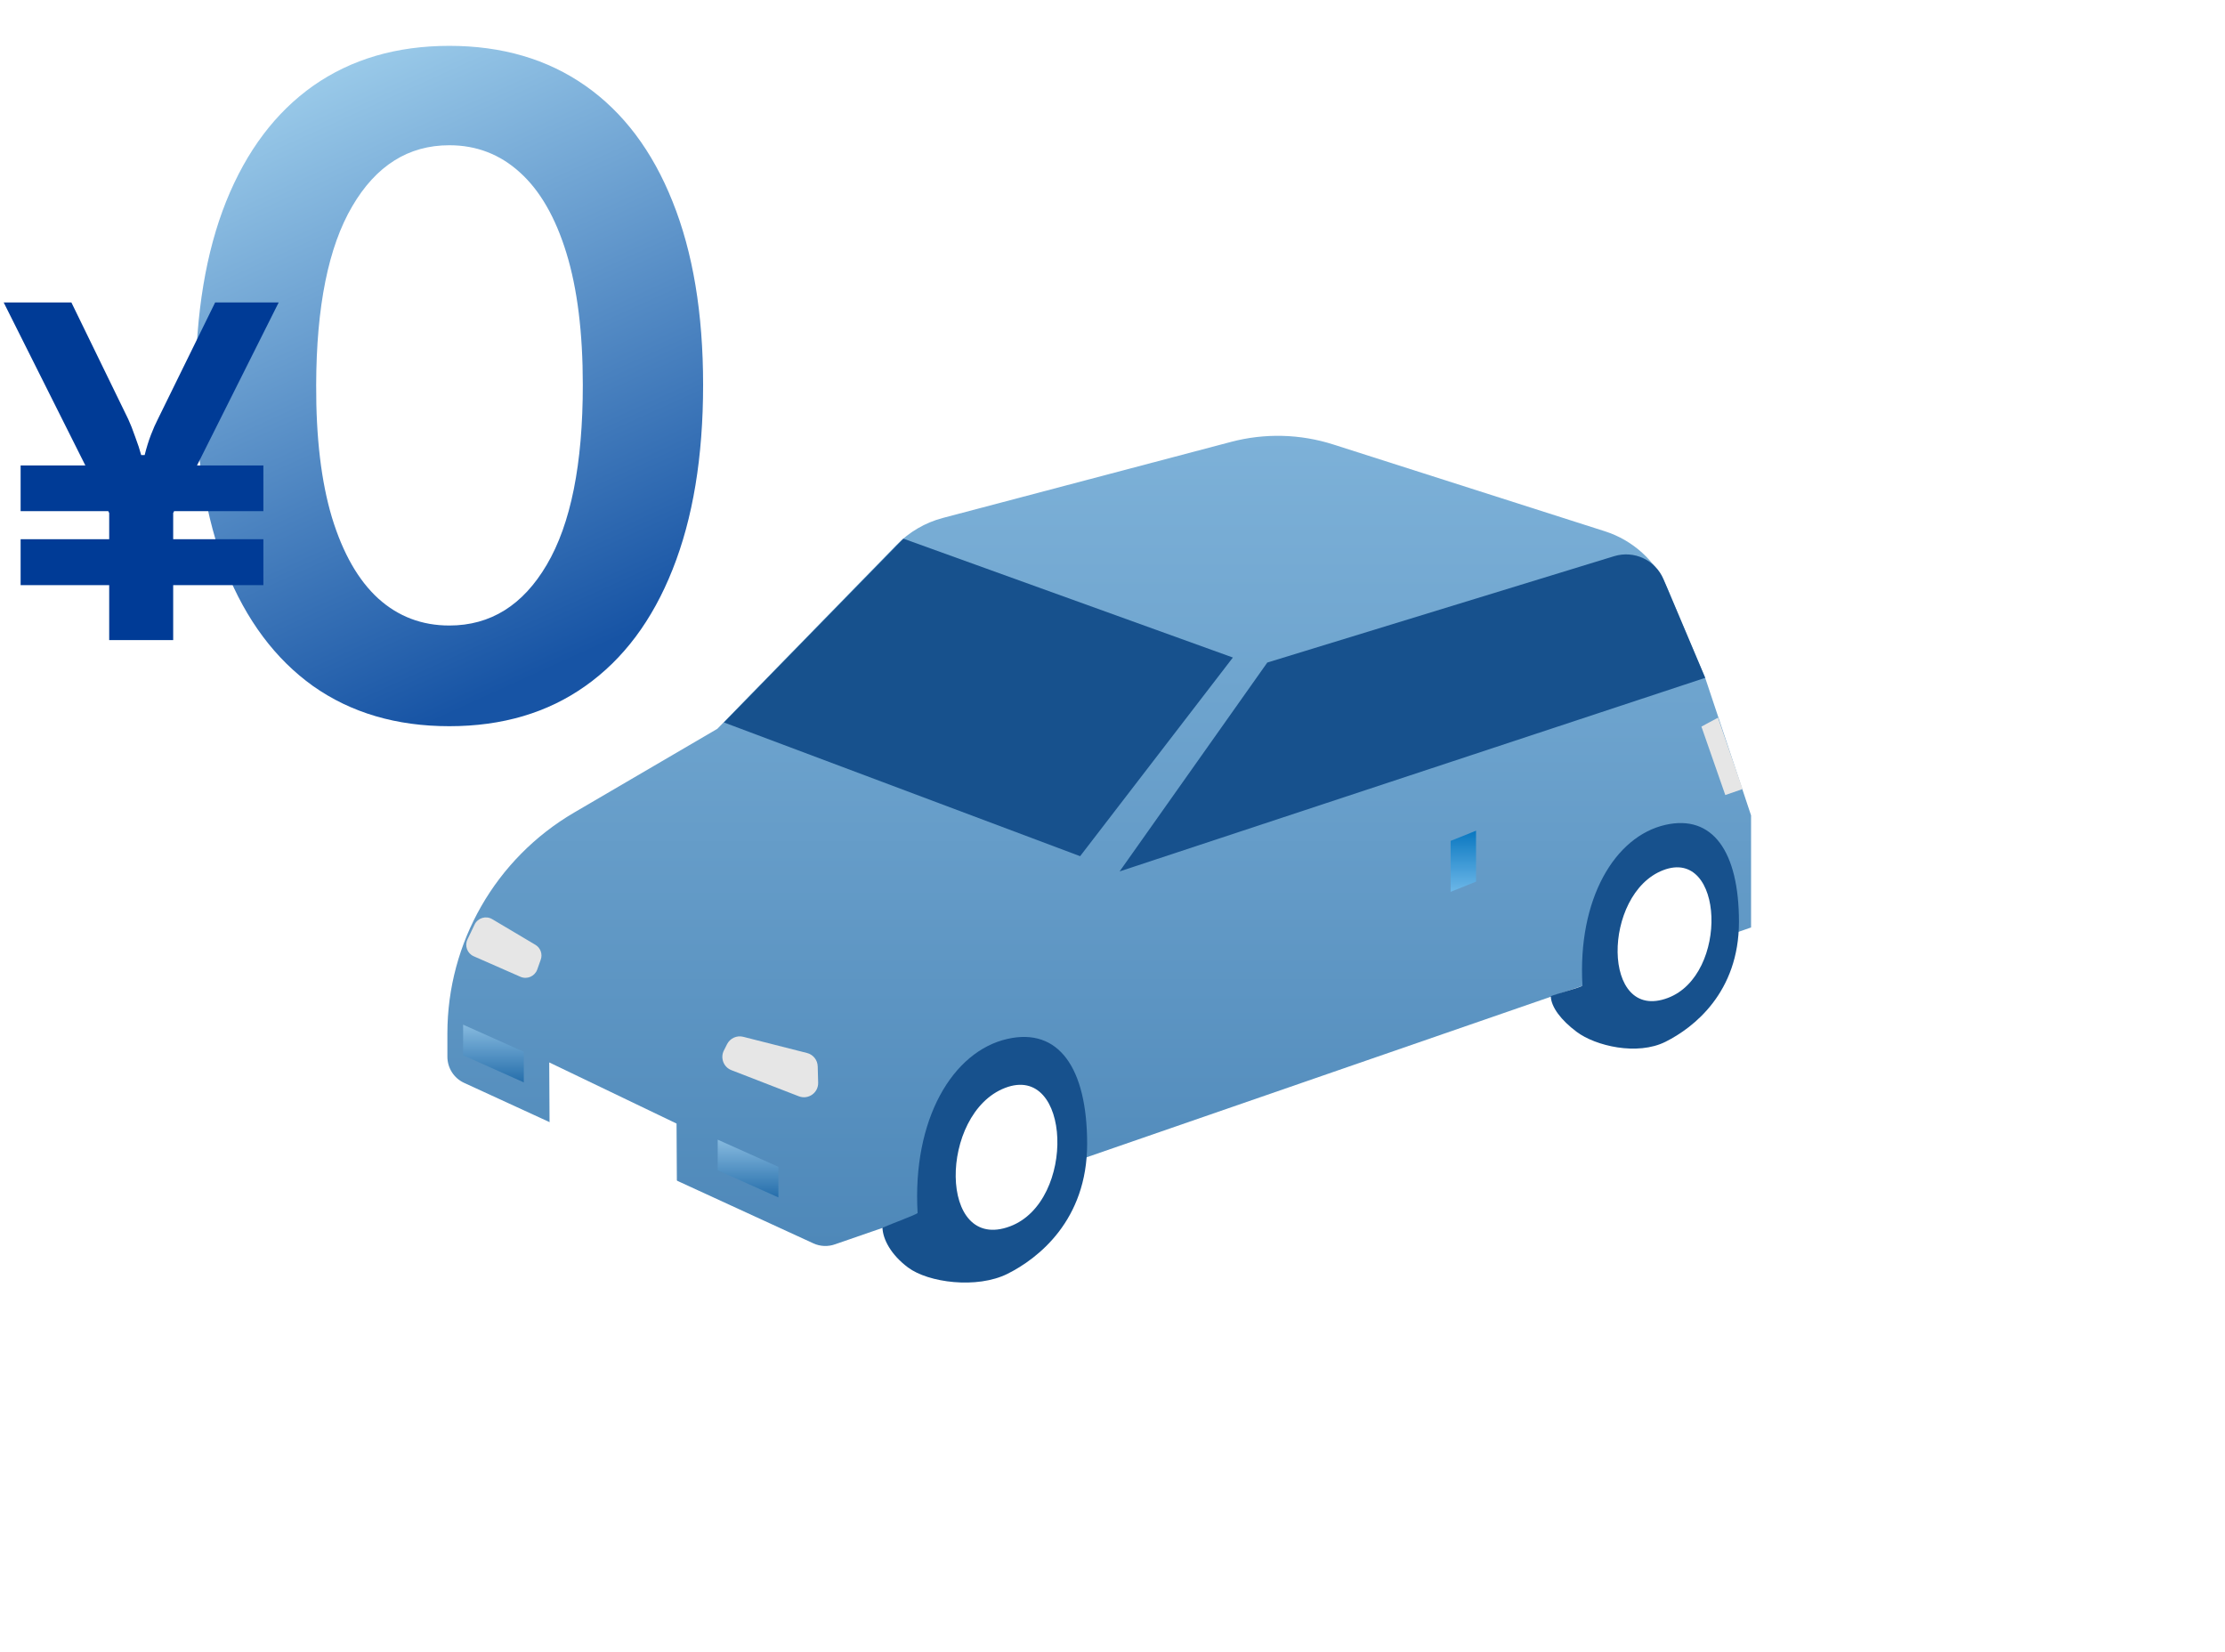 <svg width="458" height="340" viewBox="0 0 458 340" fill="none" xmlns="http://www.w3.org/2000/svg">
<path fill-rule="evenodd" clip-rule="evenodd" d="M13.716 207.476L176.819 300.651L454.325 202.01L302.222 112.835L13.716 207.476ZM38.224 209.961L177.794 289.692L430.746 199.778L301.054 123.742L38.224 209.961Z" fill="white"/>
<path d="M167.655 167.323L176.919 171.112L179.709 160.113L172.109 156.898L167.655 167.323Z" fill="#39B54A"/>
<path d="M176.758 171.112L208.467 159.849L203.886 151.593L179.777 159.975L176.758 171.112Z" fill="#009245"/>
<path d="M172.109 157.001L197.331 148.355L203.886 151.593L179.674 160.113L172.109 157.001Z" fill="#58CC63"/>
<path d="M181.959 169.241L230.968 188.278L243.195 181.124L193.485 161.904L181.959 169.241Z" fill="#E6E6E6"/>
<path d="M193.451 161.881L236.295 178.587L246.341 177.014L203.887 161.64L193.451 161.881Z" fill="#B3B3B3"/>
<path d="M226.009 189.69L235.273 193.479L238.063 182.479L230.463 179.264L226.009 189.69Z" fill="#39B54A"/>
<path d="M235.113 193.479L266.821 182.215L262.24 173.96L238.132 182.341L235.113 193.479Z" fill="#009245"/>
<path d="M230.463 179.356L255.685 170.722L262.24 173.959L238.028 182.479L230.463 179.356Z" fill="#58CC63"/>
<path d="M92.091 217.487V212.711C92.091 194.007 102.01 176.704 118.163 167.254L147.655 150.009L184.542 112.165C187.159 109.49 190.443 107.561 194.07 106.608L253.412 90.947C260.335 89.121 267.636 89.305 274.455 91.486L330.364 109.352C336.15 111.2 340.846 115.483 343.211 121.086L351.006 139.526L360.443 167.829V190.895L171.971 256.077C170.49 256.629 168.848 256.571 167.413 255.905L95.546 222.884C93.434 221.919 92.091 219.807 92.091 217.487Z" fill="url(#paint0_linear_719_1375)"/>
<path d="M181.648 252.679C181.74 255.124 183.428 258.27 186.895 260.865C191.085 264.011 201.108 265.32 207.399 262.174C213.69 259.028 223.781 251.163 223.781 235.444C223.781 219.726 217.88 211.459 207.399 213.824C196.102 216.362 187.767 230.358 188.881 249.682C188.422 250.072 182.567 252.254 181.648 252.679Z" fill="#17518D"/>
<path d="M207.927 252.403C193.071 257.995 193.255 229.164 206.882 223.917C220.509 218.67 221.6 247.248 207.927 252.403Z" fill="white"/>
<path d="M319.217 205.041C319.297 207.303 321.352 209.989 324.544 212.377C328.413 215.282 337.023 217.326 342.832 214.421C348.641 211.516 357.951 204.26 357.951 189.735C357.951 175.211 352.51 167.599 342.832 169.769C332.396 172.122 324.704 185.039 325.738 202.882C325.313 203.249 320.066 204.65 319.217 205.041Z" fill="#17518D"/>
<path d="M343.315 205.397C329.607 210.564 329.768 183.937 342.35 179.103C354.933 174.27 355.931 200.655 343.315 205.397Z" fill="white"/>
<path d="M113.054 218.67L113.146 235.364L139.355 247.937L139.263 231.254L113.054 218.67Z" fill="white"/>
<path d="M149.022 148.7L222.335 176.222L253.78 135.335L185.954 110.867" fill="#17518D"/>
<path d="M230.463 179.356L260.863 136.368L332.27 114.473C336.369 113.221 340.743 115.265 342.419 119.203L351.006 139.514L230.463 179.356Z" fill="#17518D"/>
<path d="M298.598 173.076L303.833 170.974V181.457L298.598 183.559V173.076Z" fill="url(#paint1_linear_719_1375)"/>
<path d="M353.635 147.712L350.225 149.549L355.139 163.637L358.698 162.409" fill="#E6E6E6"/>
<path d="M147.736 234.572V240.864L160.227 246.456V240.164L147.736 234.572Z" fill="url(#paint2_linear_719_1375)"/>
<path d="M95.328 210.896V217.189L107.819 222.78V216.488L95.328 210.896Z" fill="url(#paint3_linear_719_1375)"/>
<path d="M148.999 216.236L149.653 214.927C150.273 213.698 151.662 213.055 152.994 213.4L166.116 216.729C167.39 217.051 168.285 218.176 168.32 219.485L168.412 222.838C168.469 224.927 166.38 226.397 164.428 225.639L150.56 220.266C148.953 219.646 148.229 217.774 148.999 216.224V216.236Z" fill="#E6E6E6"/>
<path d="M110.586 199.553L111.309 197.52C111.722 196.361 111.252 195.075 110.196 194.455L101.321 189.185C100.024 188.415 98.348 188.921 97.694 190.287L96.224 193.364C95.604 194.673 96.178 196.234 97.51 196.82L107.13 201.045C108.496 201.642 110.081 200.953 110.586 199.553Z" fill="#E6E6E6"/>
<g filter="url(#filter0_d_719_1375)">
<path d="M92.492 140.582C81.589 140.582 72.232 137.823 64.419 132.306C56.651 126.745 50.67 118.733 46.477 108.273C42.328 97.768 40.253 85.122 40.253 70.335C40.298 55.549 42.394 42.969 46.543 32.597C50.736 22.18 56.717 14.235 64.486 8.762C72.298 3.289 81.633 0.552 92.492 0.552C103.35 0.552 112.685 3.289 120.498 8.762C128.31 14.235 134.291 22.18 138.44 32.597C142.633 43.014 144.73 55.593 144.73 70.335C144.73 85.166 142.633 97.834 138.44 108.339C134.291 118.8 128.31 126.789 120.498 132.306C112.729 137.823 103.394 140.582 92.492 140.582ZM92.492 119.859C100.966 119.859 107.653 115.688 112.553 107.346C117.496 98.959 119.968 86.623 119.968 70.335C119.968 59.566 118.842 50.517 116.591 43.19C114.34 35.863 111.162 30.346 107.057 26.638C102.952 22.886 98.097 21.01 92.492 21.01C84.061 21.01 77.396 25.204 72.497 33.59C67.597 41.932 65.126 54.181 65.081 70.335C65.037 81.149 66.119 90.242 68.326 97.613C70.577 104.984 73.755 110.546 77.86 114.298C81.965 118.005 86.842 119.859 92.492 119.859Z" fill="url(#paint4_linear_719_1375)"/>
</g>
<path d="M4.245 120.433V110.984H54.213V120.433H4.245ZM4.245 105.209V95.807H24.337L26.867 101.391H32.212L34.503 95.807H54.213V105.209H4.245ZM22.476 131.744V105.591L0.761 62.256H14.697L26.39 86.262C26.835 87.216 27.312 88.425 27.821 89.889C28.362 91.321 28.776 92.578 29.062 93.659H29.778C30.16 92.132 30.589 90.748 31.067 89.507C31.544 88.266 32.021 87.185 32.498 86.262L44.286 62.256H57.363L35.648 105.591V131.744H22.476Z" fill="#003B96"/>
<defs>
<filter id="filter0_d_719_1375" x="31.368" y="0.552" width="122.247" height="157.801" filterUnits="userSpaceOnUse" color-interpolation-filters="sRGB">
<feFlood flood-opacity="0" result="BackgroundImageFix"/>
<feColorMatrix in="SourceAlpha" type="matrix" values="0 0 0 0 0 0 0 0 0 0 0 0 0 0 0 0 0 0 127 0" result="hardAlpha"/>
<feOffset dy="8.886"/>
<feGaussianBlur stdDeviation="4.443"/>
<feComposite in2="hardAlpha" operator="out"/>
<feColorMatrix type="matrix" values="0 0 0 0 0.584 0 0 0 0 0.673 0 0 0 0 0.738 0 0 0 0.25 0"/>
<feBlend mode="normal" in2="BackgroundImageFix" result="effect1_dropShadow_719_1375"/>
<feBlend mode="normal" in="SourceGraphic" in2="effect1_dropShadow_719_1375" result="shape"/>
</filter>
<linearGradient id="paint0_linear_719_1375" x1="226.267" y1="89.701" x2="226.267" y2="256.452" gradientUnits="userSpaceOnUse">
<stop stop-color="#7DB1D8"/>
<stop offset="1" stop-color="#4E88B9"/>
</linearGradient>
<linearGradient id="paint1_linear_719_1375" x1="301.216" y1="170.974" x2="301.216" y2="183.559" gradientUnits="userSpaceOnUse">
<stop stop-color="#0977C0"/>
<stop offset="1" stop-color="#6CB7E8"/>
</linearGradient>
<linearGradient id="paint2_linear_719_1375" x1="153.981" y1="234.572" x2="153.981" y2="246.456" gradientUnits="userSpaceOnUse">
<stop stop-color="#87BADF"/>
<stop offset="1" stop-color="#256EAB"/>
</linearGradient>
<linearGradient id="paint3_linear_719_1375" x1="101.574" y1="210.896" x2="101.574" y2="222.78" gradientUnits="userSpaceOnUse">
<stop stop-color="#87BADF"/>
<stop offset="1" stop-color="#256EAB"/>
</linearGradient>
<linearGradient id="paint4_linear_719_1375" x1="62.032" y1="7.857" x2="116.362" y2="127.449" gradientUnits="userSpaceOnUse">
<stop stop-color="#9ACAE9"/>
<stop offset="1" stop-color="#1754A5"/>
</linearGradient>
</defs>
</svg>
